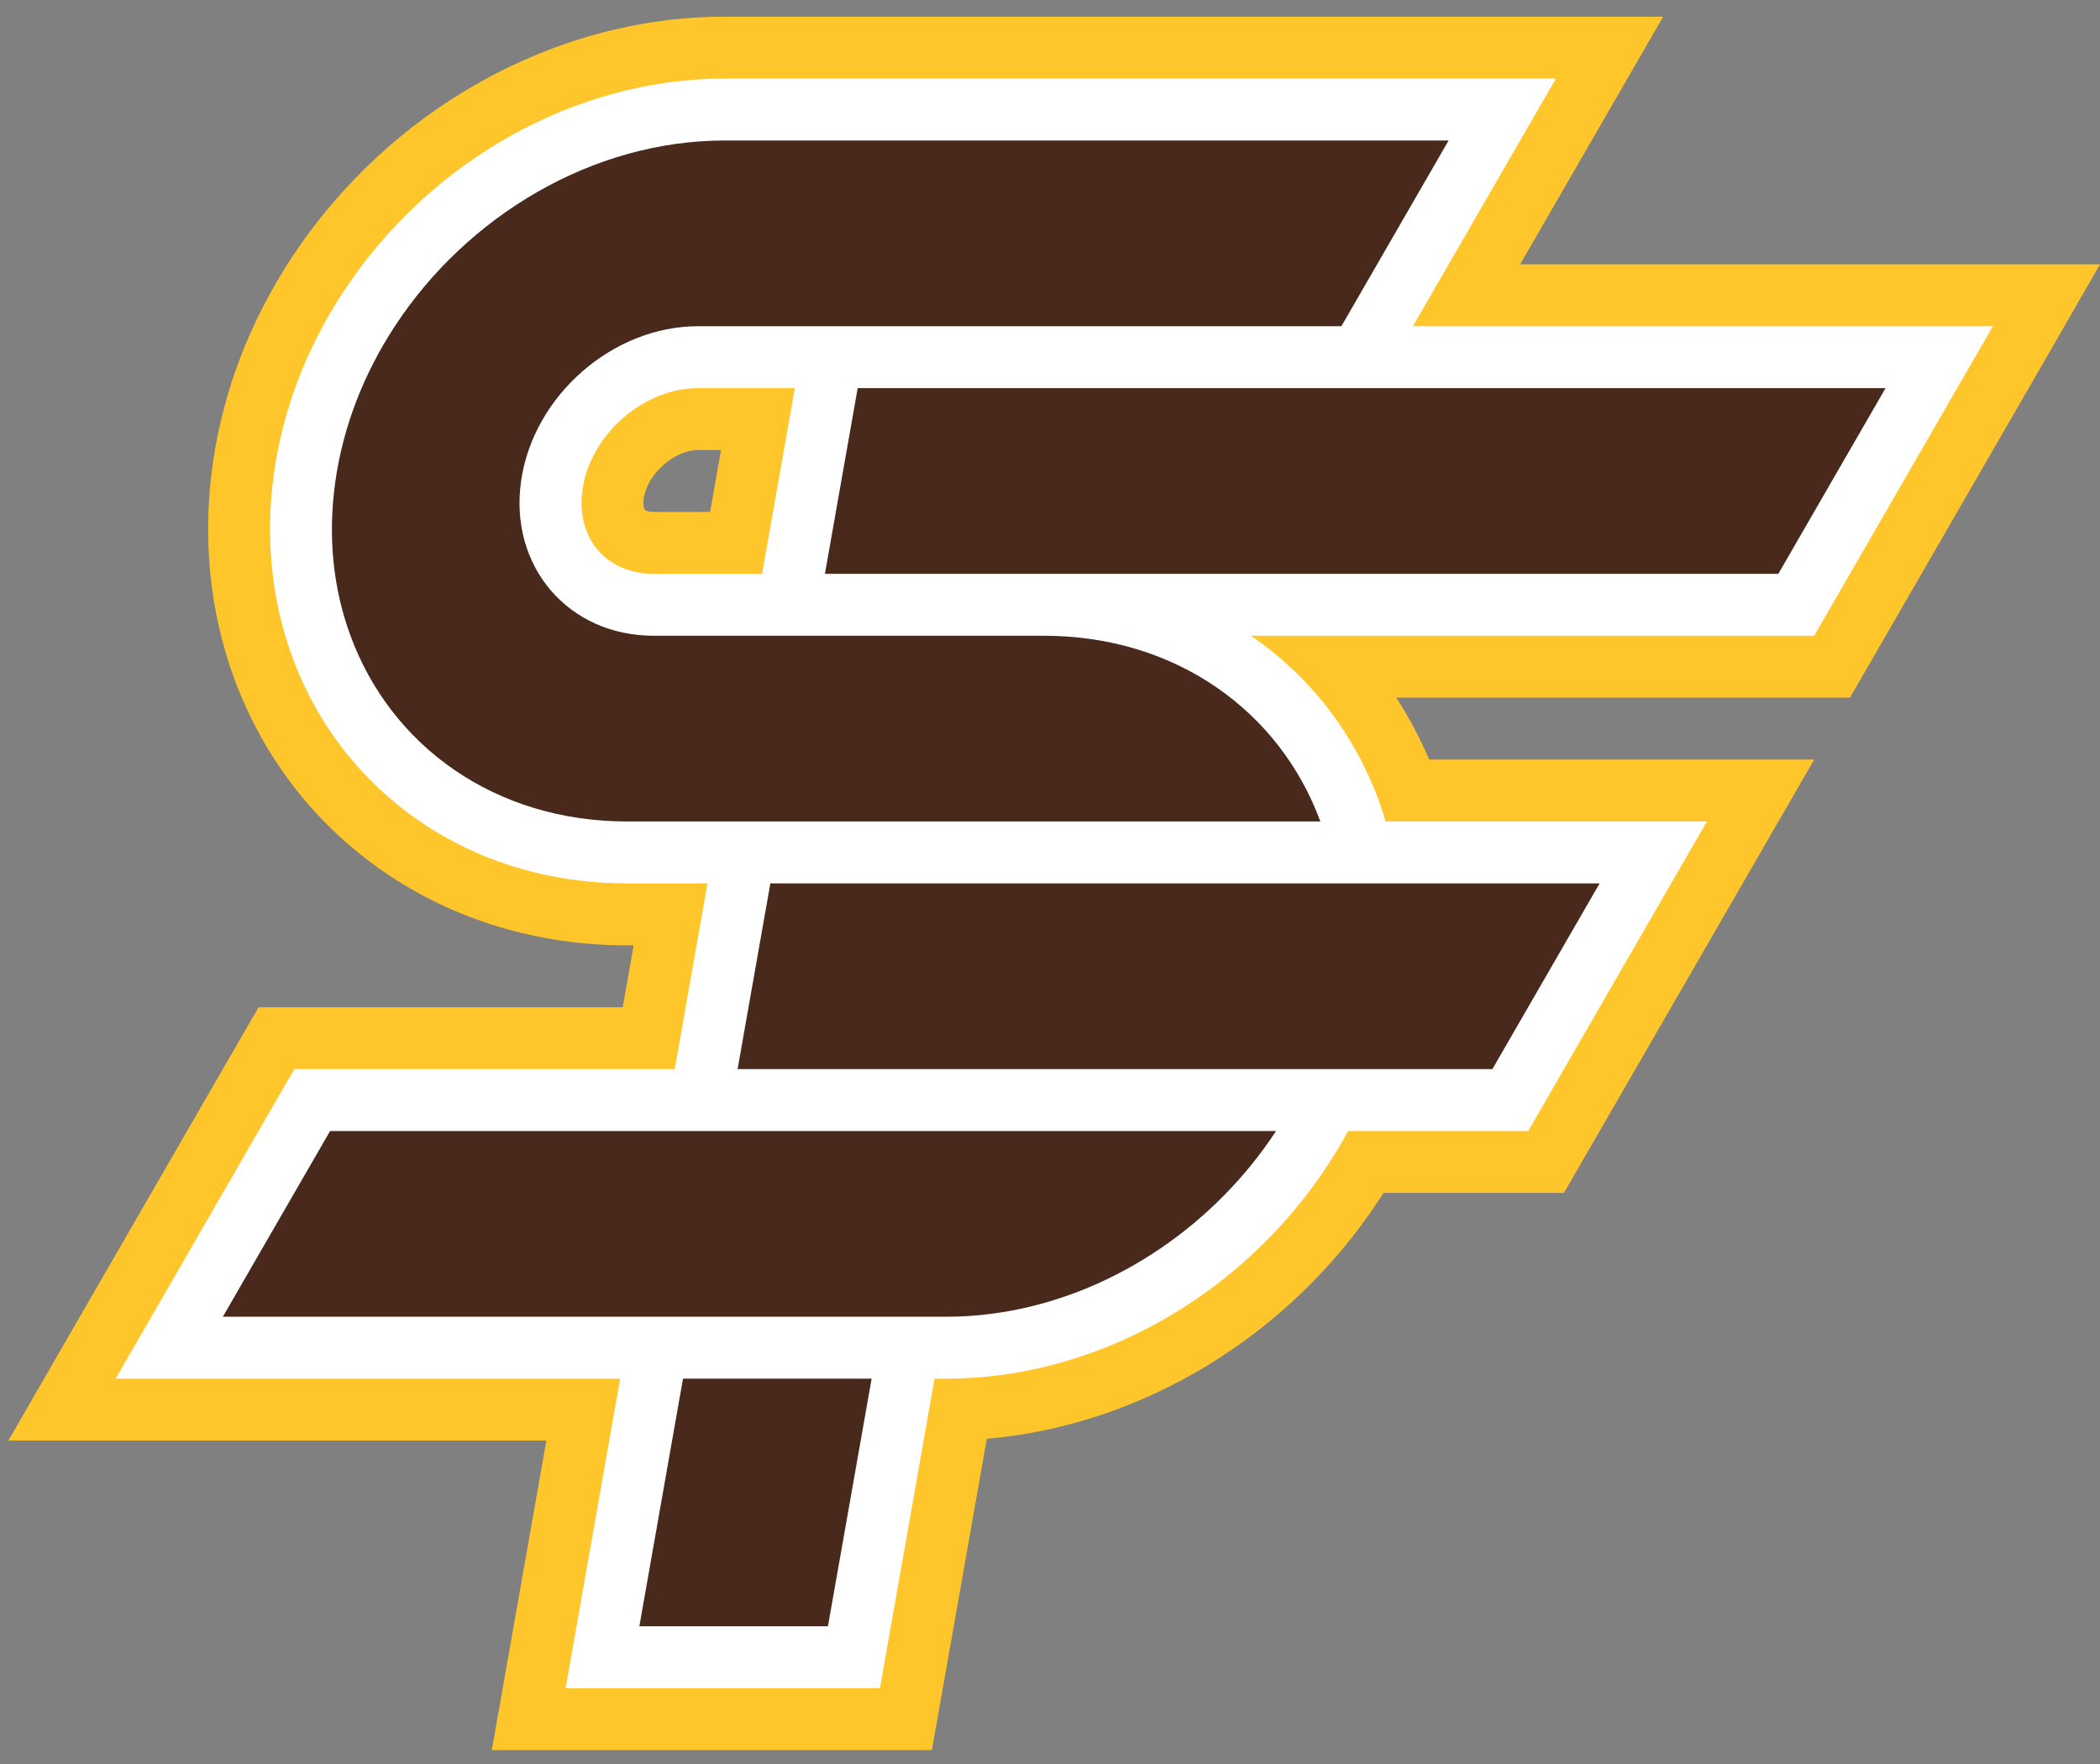 <?xml version="1.0" encoding="utf-8"?>
<svg xmlns="http://www.w3.org/2000/svg" id="Layer_1" style="enable-background:new 0 0 500 420;" version="1.1" viewBox="0 0 500 420" x="0px" y="0px">
<rect x="0" y="0" width="500" height="420" fill="#808080" stroke="none"/>
<style type="text/css">
	.st0{fill:#FFC62B;}
	.st1{fill:#FFFFFF;}
	.st2{fill:#48291B;}
</style>
<g id="Tri-Color_Spirit_Logo__x28_Leather_x29_">
	<path class="st0" d="M474.47,62.93h-25.53h-87l8.51-14.74&#xA;		l12.77-22.11l12.77-22.11h-25.53h-25.53H172.55c-40.42,0-79.96,22.05-103.21,57.55c-9.91,15.14-16.19,31.57-18.67,48.82&#xA;		c-2.52,17.59-0.76,35.3,5.1,51.22c6.94,18.86,19.29,34.79,35.72,46.07c16.62,11.41,36.61,17.45,57.81,17.45h1.57l-2.6,14.74H78.59&#xA;		h-8.51h-8.51l-4.26,7.37l-4.26,7.37l-25.53,44.22l-12.77,22.11L2,342.99h25.53h25.53h77.03l-6.89,39.1l-3.05,17.3l-3.05,17.3h17.57&#xA;		h17.57h44.9h12.37h12.37l2.15-12.18l2.15-12.18l8.77-49.76c36.97-3.19,72.16-24.47,93.54-57.13c0.31-0.47,0.61-0.94,0.91-1.41&#xA;		h25.94h8.51h8.51l4.26-7.37l4.26-7.37l25.53-44.22l12.77-22.11l12.77-22.11h-25.53h-25.53h-40.62c-2.2-5.17-4.82-10.1-7.83-14.74&#xA;		h91h8.51h8.51l4.26-7.37l4.26-7.37l25.53-44.22l12.77-22.11L500,62.93H474.47z M169.08,121.89h-13.43c-1.23,0-1.93-0.3-2.11-0.5&#xA;		c-0.2-0.23-0.51-1.08-0.28-2.69c0.84-5.83,7.25-11.55,12.95-11.55h5.46L169.08,121.89z" id="Outer_Outline_00000016779147282837618300000003717109308950178189_"/>
	<path class="st1" d="M448.94,77.67H336.41l21.28-36.85&#xA;		l12.77-22.11h-25.53H172.55c-35.5,0-70.32,19.5-90.87,50.89c-8.72,13.32-14.24,27.73-16.41,42.83c-2.18,15.18-0.67,30.4,4.34,44.03&#xA;		c5.88,15.98,16.34,29.47,30.23,39.01c14.15,9.72,31.26,14.86,49.47,14.86h19.14l-7.8,44.22H78.59h-8.51l-4.26,7.37L40.3,306.14&#xA;		l-12.77,22.11h25.53h94.6l-9.94,56.4l-3.05,17.3h17.57h44.9h12.37l2.15-12.18l10.85-61.52h2.78c35.5,0,70.32-19.5,90.87-50.89&#xA;		c1.73-2.65,3.33-5.34,4.81-8.07h34.37h8.51l4.26-7.37l25.53-44.22l12.77-22.11h-25.53h-50.97c-0.51-1.72-1.06-3.42-1.68-5.09&#xA;		c-5.88-15.98-16.34-29.47-30.23-39.01c-0.06-0.04-0.12-0.08-0.18-0.12h125.61h8.51l4.26-7.37l25.53-44.22l12.77-22.11H448.94z&#xA;		 M155.65,136.63c-5.42,0-10.12-1.98-13.24-5.59c-3.21-3.7-4.54-8.83-3.73-14.43c1.88-13.12,14.49-24.2,27.54-24.2h23.03&#xA;		l-7.35,41.66l-0.45,2.56H155.65z" id="Inner_Outline_00000108296529937893121490000017694537347759532946_"/>
	<polygon class="st2" id="F_Stem_00000134239764153249949590000015442561459862354831_" points="152.23,387.21 197.13,387.21 &#xA;		207.53,328.25 162.62,328.25"/>
	<path class="st2" d="M78.59,269.29l-25.53,44.22h172.03h0.18&#xA;		c5.09,0,10.13-0.48,15.09-1.37c25.73-4.66,49.05-20.84,63.46-42.85H78.59z" id="Lower_S_00000008127058605398986800000016191851327575740062_"/>
	<polygon class="st2" id="Middle_F_00000058554655038878380770000002996006004437639354_" points="183.42,210.33 175.62,254.55 &#xA;		355.33,254.55 380.86,210.33"/>
	<polygon class="st2" id="Upper_F_00000009583811369310966680000017849033803864409261_" points="204.21,92.41 196.41,136.63 &#xA;		423.41,136.63 448.94,92.41"/>
	<path class="st2" d="M242.17,195.59h72.2&#xA;		c-9.66-26.24-34.37-44.22-65.87-44.22c-1.52,0-92.86,0-92.86,0c-20.32,0-34.48-16.53-31.57-36.85&#xA;		c2.91-20.32,21.81-36.85,42.13-36.85h69.26h83.92l25.53-44.22H172.55c-31.5,0-61.36,17.98-78.54,44.22&#xA;		c-7.24,11.06-12.25,23.58-14.15,36.85s-0.49,25.79,3.59,36.85c9.66,26.24,34.37,44.22,65.87,44.22c0.47,0,9.49,0,21.74,0&#xA;		c3.86,0,8.03,0,12.37,0C209.91,195.59,242.17,195.59,242.17,195.59z" id="Upper_S_00000165930807704300785180000003718031356514911161_"/>
</g>
</svg>